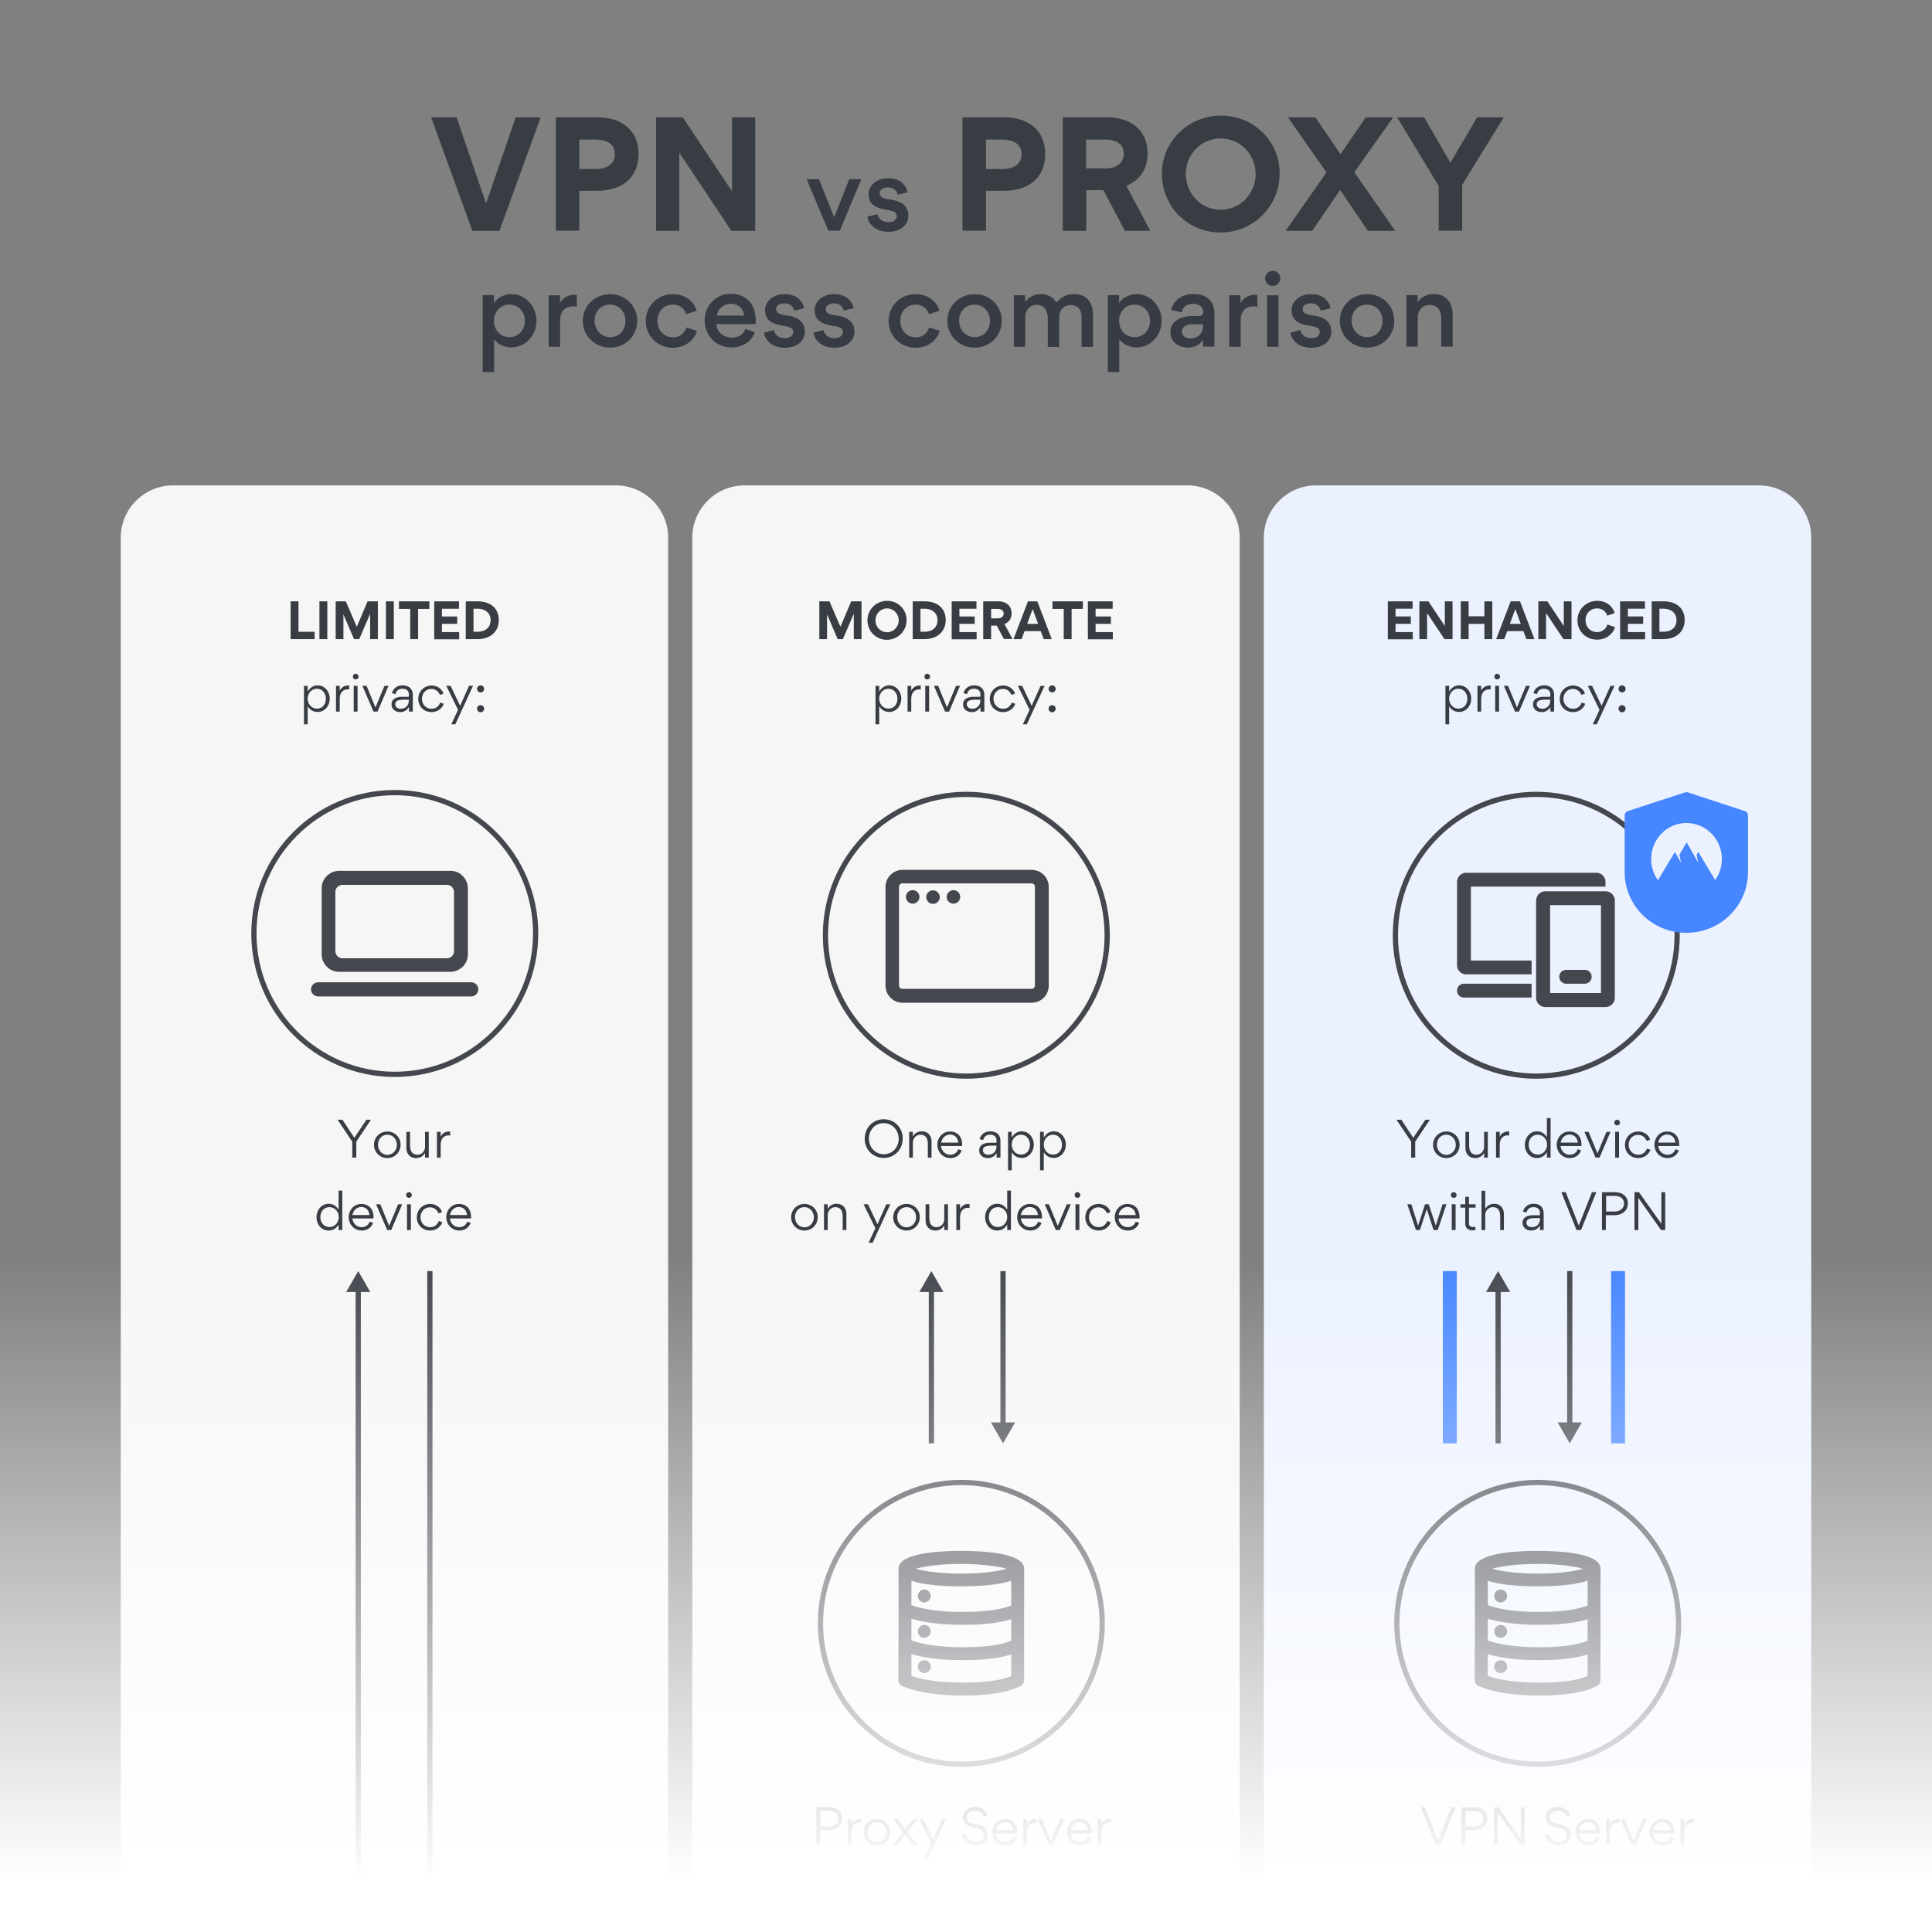 <svg xmlns="http://www.w3.org/2000/svg" width="555" height="555" fill="none" viewBox="0 0 555 555">
  <rect x="0" y="0" width="555" height="555" fill="#808080" stroke="none"/>
  <g clip-path="url(#a)">
    <path fill="#F6F6F6" d="M176.906 751.794H49.719c-8.279 0-15.032-6.707-15.032-15.032V154.475c0-8.279 6.707-15.031 15.032-15.031h127.187c8.279 0 15.032 6.706 15.032 15.031v582.287a15.003 15.003 0 0 1-15.032 15.032Z"/>
    <path fill="#EBF1FF" d="M505.281 751.794H378.094c-8.279 0-15.032-6.707-15.032-15.032V154.475c0-8.279 6.707-15.031 15.032-15.031h127.187c8.279 0 15.031 6.706 15.031 15.031v582.287a15.002 15.002 0 0 1-15.031 15.032Z"/>
    <path fill="#F6F6F6" d="M341.094 751.794H213.906c-8.278 0-15.031-6.707-15.031-15.032V154.475c0-8.279 6.706-15.031 15.031-15.031h127.188c8.278 0 15.031 6.706 15.031 15.031v582.287a15.002 15.002 0 0 1-15.031 15.032Z"/>
    <path fill="#44474E" d="M422.54 254.699v21.229h17.436v3.977h-18.777a2.635 2.635 0 0 1-2.637-2.636v-23.911a2.636 2.636 0 0 1 2.637-2.637h37.37a2.635 2.635 0 0 1 2.636 2.637v1.341H422.54Zm17.436 27.889h-19.425c-1.11 0-1.989.878-1.989 1.988 0 1.11.879 1.989 1.989 1.989h19.425v-3.977Z"/>
    <path fill="#44474E" fill-rule="evenodd" d="M445.295 260.017v25.253h14.615v-25.253h-14.615Zm-3.238-3.191a2.66 2.66 0 0 1 1.897-.786h17.251c.648 0 1.341.231 1.896.786.555.555.787 1.249.787 1.897v27.888a2.66 2.66 0 0 1-.787 1.896 2.66 2.66 0 0 1-1.896.787h-17.251a2.662 2.662 0 0 1-1.897-.787 2.659 2.659 0 0 1-.786-1.896v-27.888c.046-.694.278-1.388.786-1.897Z" clip-rule="evenodd"/>
    <path fill="#44474E" d="M455.239 282.587h-5.319a1.974 1.974 0 0 1-1.989-1.989c0-1.11.879-1.989 1.989-1.989h5.319c1.11 0 1.988.879 1.988 1.989s-.878 1.989-1.988 1.989Z"/>
    <path stroke="#44474E" stroke-miterlimit="10" stroke-width="1.5" d="M277.593 309.135c22.35 0 40.468-18.118 40.468-40.469 0-22.35-18.118-40.468-40.468-40.468-22.351 0-40.469 18.118-40.469 40.468 0 22.351 18.118 40.469 40.469 40.469Z"/>
    <path fill="#383D43" d="M123.858 33.716h7.307l8.464 24.743 8.51-24.743h7.169l-11.84 32.606h-7.77l-11.84-32.606Zm47.683 21.09h-5.133v11.47h-6.753v-32.56h12.118c6.521 0 11.655 3.515 11.655 10.453 0 7.214-5.088 10.637-11.887 10.637Zm-.37-14.707h-4.763v8.463h4.81c2.682 0 5.411-1.156 5.411-4.209 0-3.19-2.636-4.255-5.458-4.255Zm23.958 3.746v22.477h-6.66V33.716h7.677l14.153 21.275V33.716h6.66v32.606h-6.845l-14.985-22.477Z"/>
    <path fill="#373B43" d="M231.713 51.476h3.561l4.347 10.962 4.348-10.962h3.469l-6.198 14.8h-3.284l-6.243-14.8Zm17.482 10.776 2.867-.74c.232 1.295 1.388 2.313 3.099 2.313 1.573 0 2.451-.694 2.451-1.711 0-1.156-.878-1.526-3.006-1.85-2.682-.463-5.087-1.295-5.087-4.533 0-2.358 2.266-4.532 5.596-4.532 3.931 0 5.411 2.59 5.596 4.07l-2.821.647c-.231-1.017-1.064-2.081-2.914-2.081-1.156 0-2.266.648-2.266 1.619 0 1.202.925 1.572 2.914 1.85 2.775.37 5.318 1.433 5.318 4.671 0 2.312-1.85 4.625-5.781 4.625-4.116-.046-5.781-2.682-5.966-4.347Z"/>
    <path fill="#383D43" d="M288.369 54.806h-5.134v11.47h-6.753v-32.56H288.6c6.521 0 11.655 3.515 11.655 10.453 0 7.214-5.088 10.637-11.886 10.637Zm-.37-14.707h-4.764v8.463h4.81c2.682 0 5.411-1.156 5.411-4.209 0-3.19-2.636-4.255-5.457-4.255Zm35.15 26.223-6.198-11.701h-4.902v11.701h-6.753V33.716h12.858c6.336 0 11.516 3.422 11.516 10.314 0 4.81-2.498 7.862-6.105 9.342l6.891 12.95h-7.307Zm-11.1-17.945h5.596c2.497 0 5.18-1.11 5.18-4.209 0-3.145-2.683-4.07-5.226-4.07h-5.597v8.279h.047Zm38.711-15.17c9.342 0 16.835 7.262 16.835 16.65 0 9.482-7.631 16.928-16.974 16.928-9.342 0-16.835-7.354-16.835-16.789-.092-9.342 7.585-16.789 16.974-16.789Zm-.093 27.057c5.597 0 10.037-4.672 10.037-10.268 0-5.596-4.394-10.221-10.037-10.221-5.642 0-10.036 4.625-10.036 10.221s4.394 10.268 10.036 10.268Zm26.27 6.058h-7.631l11.748-16.789L370 33.716h7.862l7.215 10.591 7.262-10.591h7.862l-11.146 15.771 11.747 16.835h-7.862l-7.955-11.748-8.048 11.748Zm36.353 0V53.418l-11.933-19.702h7.77l7.539 13.042 7.631-13.042h7.678l-11.933 19.378v13.182h-6.752v.046Z"/>
    <path fill="#373B43" d="M146.751 99.808c-1.156 0-3.654-.602-4.81-2.406v9.482h-3.284V84.776h3.238v2.313c1.249-2.035 3.654-2.59 4.949-2.59 4.532 0 7.261 3.931 7.261 7.631 0 4.024-2.96 7.678-7.354 7.678Zm-.416-2.96c2.682 0 4.44-2.128 4.44-4.672 0-2.544-1.758-4.671-4.44-4.671-2.683 0-4.44 2.127-4.44 4.671 0 2.544 1.757 4.671 4.44 4.671Zm18.408-8.834c-2.544 0-3.839 1.48-3.839 4.07v7.538h-3.284v-14.8h3.237v2.267c.925-1.619 2.544-2.405 4.071-2.405.092 0 .554.046.786.092v3.377c-.324-.093-.925-.14-.971-.14Zm10.545-3.515c4.255 0 7.77 3.284 7.77 7.631 0 4.394-3.423 7.724-7.817 7.724-4.255 0-7.816-3.284-7.816-7.678s3.561-7.677 7.863-7.677Zm0 12.349c2.682 0 4.393-2.128 4.393-4.672 0-2.544-1.757-4.671-4.44-4.671-2.682 0-4.44 2.081-4.44 4.625.047 2.498 1.804 4.718 4.487 4.718Zm10.221-4.672c0-4.209 3.376-7.677 7.77-7.677 3.654 0 6.197 2.266 6.845 4.764l-3.006 1.017c-.324-1.156-1.434-2.775-3.885-2.775-2.405 0-4.348 1.85-4.348 4.625s1.85 4.764 4.394 4.764 3.469-1.712 3.931-2.822l3.006.972c-.647 2.266-2.96 4.856-6.983 4.856-4.348-.046-7.724-3.376-7.724-7.724Zm20.304.971c.046 2.267 2.173 3.84 4.347 3.84 1.804 0 3.33-.694 3.931-2.498l2.729.925c-.832 2.775-3.7 4.394-6.614 4.394-4.393 0-7.77-3.284-7.77-7.724 0-4.209 3.145-7.678 7.447-7.678 4.625 0 7.215 3.191 7.215 7.678 0 .323 0 .647-.047 1.017h-11.238v.046Zm.138-2.497h7.77c-.092-2.128-1.803-3.376-3.838-3.376-2.035.046-3.608 1.387-3.932 3.376Zm13.505 4.902 2.868-.74c.231 1.296 1.387 2.313 3.099 2.313 1.572 0 2.451-.694 2.451-1.711 0-1.157-.879-1.526-3.006-1.85-2.683-.463-5.088-1.295-5.088-4.533 0-2.359 2.266-4.532 5.596-4.532 3.932 0 5.412 2.59 5.597 4.07l-2.822.647c-.231-1.017-1.063-2.081-2.913-2.081-1.157 0-2.267.647-2.267 1.619 0 1.202.925 1.572 2.914 1.85 2.775.37 5.319 1.433 5.319 4.671 0 2.313-1.85 4.625-5.781 4.625-4.117-.046-5.782-2.683-5.967-4.348Zm14.245 0 2.868-.74c.231 1.296 1.387 2.313 3.099 2.313 1.572 0 2.451-.694 2.451-1.711 0-1.157-.879-1.526-3.006-1.85-2.683-.463-5.088-1.295-5.088-4.533 0-2.359 2.266-4.532 5.596-4.532 3.932 0 5.412 2.59 5.597 4.07l-2.822.647c-.231-1.017-1.063-2.081-2.913-2.081-1.157 0-2.267.647-2.267 1.619 0 1.202.925 1.572 2.914 1.85 2.775.37 5.319 1.433 5.319 4.671 0 2.313-1.85 4.625-5.781 4.625-4.117-.046-5.782-2.683-5.967-4.348Zm21.552-3.376c0-4.209 3.377-7.677 7.77-7.677 3.654 0 6.198 2.266 6.845 4.764l-3.006 1.017c-.324-1.156-1.434-2.775-3.885-2.775-2.405 0-4.347 1.85-4.347 4.625s1.85 4.764 4.393 4.764c2.544 0 3.469-1.712 3.932-2.822l3.006.972c-.648 2.266-2.96 4.856-6.984 4.856-4.347-.046-7.724-3.376-7.724-7.724Zm24.744-7.677c4.255 0 7.77 3.284 7.77 7.631 0 4.394-3.422 7.724-7.816 7.724-4.255 0-7.816-3.284-7.816-7.678s3.561-7.677 7.862-7.677Zm0 12.349c2.683 0 4.394-2.128 4.394-4.672 0-2.544-1.758-4.671-4.44-4.671-2.683 0-4.44 2.081-4.44 4.625 0 2.498 1.804 4.718 4.486 4.718Zm17.761-9.251c-2.035 0-3.238 1.527-3.238 3.793v8.233h-3.284v-14.8h3.238v1.988c1.434-1.896 3.237-2.312 4.394-2.312 2.266 0 3.746.925 4.578 2.451 1.434-1.619 2.868-2.451 5.18-2.451 3.747 0 5.365 2.636 5.365 6.012v9.158h-3.283v-8.371c0-2.128-.879-3.654-3.145-3.654-2.035 0-3.284 1.48-3.284 3.746v8.279h-3.284v-8.325c-.046-2.128-.971-3.746-3.237-3.746Zm28.582 12.211c-1.156 0-3.654-.602-4.81-2.406v9.482h-3.284V84.776h3.238v2.313c1.249-2.035 3.654-2.59 4.949-2.59 4.532 0 7.261 3.931 7.261 7.631 0 4.024-2.96 7.678-7.354 7.678Zm-.416-2.96c2.682 0 4.44-2.128 4.44-4.672 0-2.544-1.758-4.671-4.44-4.671-2.683 0-4.44 2.127-4.44 4.671 0 2.544 1.757 4.671 4.44 4.671Zm19.656 2.775v-2.035c-1.064 1.803-2.96 2.266-4.347 2.266-2.868 0-4.995-1.804-4.995-4.348v-.185c0-3.422 3.561-4.532 6.151-4.532h1.85c1.017 0 1.387-.509 1.387-1.249 0-1.156-.971-2.266-2.913-2.266-1.804 0-3.007 1.017-3.238 2.451l-3.006-.647c.139-1.25 1.295-3.145 3.33-4.024a7.741 7.741 0 0 1 3.006-.602c2.498 0 4.579.88 5.55 3.007.37.786.509 1.665.509 2.682v9.435h-3.284v.047Zm0-6.476h-3.191c-1.249 0-2.868.648-2.868 2.035 0 1.203.972 2.035 2.359 2.035 2.266 0 3.7-1.387 3.7-3.607v-.463Zm14.661-5.133c-2.544 0-3.839 1.48-3.839 4.07v7.538h-3.283v-14.8h3.237v2.267c.925-1.619 2.544-2.405 4.07-2.405.093 0 .555.046.786.092v3.377c-.323-.093-.925-.14-.971-.14Zm5.365-10.221c1.203 0 2.174 1.017 2.174 2.173a2.171 2.171 0 0 1-2.174 2.174 2.171 2.171 0 0 1-2.173-2.174c.046-1.156 1.017-2.173 2.173-2.173Zm1.665 21.83v-14.8h-3.283v14.8h3.283Zm3.423-4.071 2.867-.74c.232 1.296 1.388 2.313 3.099 2.313 1.573 0 2.451-.694 2.451-1.711 0-1.157-.878-1.526-3.006-1.85-2.682-.463-5.087-1.295-5.087-4.533 0-2.359 2.266-4.532 5.596-4.532 3.931 0 5.411 2.59 5.596 4.07l-2.821.647c-.231-1.017-1.064-2.081-2.914-2.081-1.156 0-2.266.647-2.266 1.619 0 1.202.925 1.572 2.914 1.85 2.775.37 5.318 1.433 5.318 4.671 0 2.313-1.85 4.625-5.781 4.625-4.116-.046-5.781-2.683-5.966-4.348Zm22.061-11.053c4.255 0 7.77 3.284 7.77 7.631 0 4.394-3.422 7.724-7.816 7.724-4.255 0-7.816-3.284-7.816-7.678s3.561-7.677 7.862-7.677Zm0 12.349c2.683 0 4.394-2.128 4.394-4.672 0-2.544-1.758-4.671-4.44-4.671-2.683 0-4.44 2.081-4.44 4.625.046 2.498 1.804 4.718 4.486 4.718Zm17.945-9.251c-2.081 0-3.423 1.48-3.423 3.747v8.232h-3.283v-14.8h3.237v1.989c1.434-1.896 3.376-2.313 4.533-2.313 3.792 0 5.55 2.637 5.55 6.013v9.111h-3.284v-8.278c-.046-2.082-1.064-3.7-3.33-3.7Z"/>
    <path fill="#383D43" d="M83.528 172.744h2.22v8.741h4.624v2.127h-6.89v-10.868h.046Zm10.498 0v10.868H91.76v-10.868h2.266Zm12.257 3.7-3.099 7.168h-1.48l-3.053-7.122v7.122h-2.22v-10.868h2.914l3.145 7.307 3.099-7.307h2.96v10.868h-2.22v-7.168h-.046Zm6.844-3.7v10.868h-2.266v-10.868h2.266Zm4.718 10.868v-8.695h-3.237v-2.173h8.741v2.173h-3.238v8.695h-2.266Zm6.891-10.868h7.123v2.127h-4.903v2.22h4.394v2.128h-4.394v2.358h4.949v2.082h-7.169v-10.915Zm12.349 10.868h-3.284v-10.868h3.33c3.793 0 6.152 1.988 6.152 5.411 0 3.237-2.359 5.457-6.198 5.457Zm.093-8.741h-1.157v6.614h1.11c2.267 0 3.793-1.203 3.793-3.33 0-2.128-1.573-3.284-3.746-3.284Zm-45.927 29.646c-1.387 0-2.266-.693-2.867-1.618v5.18H87.32v-11.054h1.064v1.619c.6-.925 1.48-1.758 2.867-1.758 2.128 0 3.469 1.896 3.469 3.793 0 2.035-1.388 3.838-3.469 3.838Zm2.359-3.792c0-1.526-.971-2.868-2.59-2.868-1.526 0-2.636 1.342-2.636 2.822 0 1.526 1.063 2.867 2.636 2.867 1.619.046 2.59-1.249 2.59-2.821Zm3.931-2.22c.555-1.156 1.527-1.573 2.405-1.573h.37v1.157c-.138 0-.277-.046-.416-.046-1.757 0-2.312 1.433-2.312 2.775v3.607h-1.064v-7.4h1.064v1.48h-.047Zm4.625-4.949a.83.83 0 0 1 .833.833c0 .462-.37.786-.833.786a.78.78 0 0 1-.786-.786c0-.463.324-.833.786-.833Zm.555 3.469v7.4h-1.11v-7.4h1.11Zm1.388 0h1.202l2.544 6.198 2.59-6.198h1.156l-3.145 7.4H107.3l-3.191-7.4Zm13.366 2.636c0-1.202-.648-1.804-1.896-1.804-1.249 0-1.804.787-1.943 1.527l-1.017-.232c.046-.601.878-2.266 3.006-2.266 1.572 0 2.359.694 2.729 1.526.185.417.231.972.231 1.203v4.81h-1.11v-1.295c-.601.925-1.388 1.434-2.498 1.434-1.48 0-2.497-.925-2.497-2.174v-.093c0-1.618 1.619-2.127 2.914-2.127h2.035v-.509h.046Zm-2.081 1.388c-.787 0-1.85.231-1.85 1.248 0 .833.693 1.295 1.572 1.295 1.341 0 2.313-.925 2.313-2.312v-.278h-2.035v.047Zm8.602 2.544c1.619 0 2.266-1.203 2.451-1.758l1.018.324c-.324 1.11-1.573 2.405-3.515 2.405-2.128 0-3.793-1.573-3.793-3.793 0-2.266 1.758-3.839 3.839-3.839 1.711 0 3.099 1.11 3.376 2.359l-1.017.324c-.185-.555-.925-1.711-2.451-1.711-1.573 0-2.683 1.295-2.683 2.821 0 1.526 1.064 2.868 2.775 2.868Zm7.585.323-3.376-6.891h1.249l2.728 5.735 2.544-5.735h1.156l-5.087 11.054h-1.156l1.942-4.163Zm6.475-7.03c.555 0 1.018.463 1.018 1.018 0 .555-.463 1.017-1.018 1.017a1.026 1.026 0 0 1-1.017-1.017c0-.555.462-1.018 1.017-1.018Zm0 5.689c.555 0 1.018.462 1.018 1.017 0 .555-.463 1.018-1.018 1.018a1.027 1.027 0 0 1-1.017-1.018.997.997 0 0 1 1.017-1.017Z"/>
    <path fill="#44474E" fill-rule="evenodd" d="M97.403 250.166h32.004c1.342 0 2.59.509 3.515 1.48.925.925 1.48 2.22 1.48 3.515v19.009c0 1.341-.508 2.59-1.48 3.515-.925.925-2.22 1.48-3.515 1.48H97.402c-1.34 0-2.59-.509-3.514-1.48-.925-.925-1.48-2.22-1.48-3.515v-19.009c0-1.341.508-2.59 1.48-3.515a4.968 4.968 0 0 1 3.514-1.48Zm.97 4.024c-.508 0-1.017.231-1.433.601a2.03 2.03 0 0 0-.601 1.434v17.02c0 .509.231 1.018.601 1.434.37.37.879.601 1.434.601h30.016c.509 0 1.017-.231 1.434-.601.37-.37.601-.879.601-1.434v-17.02c0-.509-.231-1.017-.601-1.434a2.03 2.03 0 0 0-1.434-.601H98.374Zm-6.983 27.981h43.984c.508 0 1.017.232 1.433.602.37.37.602.878.602 1.433s-.232 1.018-.602 1.434c-.37.37-.878.601-1.433.601H91.39c-.509 0-1.017-.231-1.434-.601a2.03 2.03 0 0 1-.601-1.434c0-.555.231-1.017.601-1.433.416-.37.925-.602 1.434-.602Z" clip-rule="evenodd"/>
    <path stroke="#44474E" stroke-miterlimit="10" stroke-width="1.5" d="M113.405 308.626c22.35 0 40.469-18.118 40.469-40.469 0-22.35-18.119-40.468-40.469-40.468s-40.469 18.118-40.469 40.468c0 22.351 18.119 40.469 40.469 40.469Z"/>
    <path fill="#383D43" d="m245.217 176.444-3.098 7.168h-1.48l-3.053-7.122v7.122h-2.22v-10.868h2.914l3.145 7.307 3.099-7.307h2.96v10.868h-2.22v-7.168h-.047Zm9.621-3.839c3.145 0 5.596 2.405 5.596 5.55a5.635 5.635 0 0 1-5.642 5.642c-3.099 0-5.597-2.451-5.597-5.596s2.544-5.596 5.643-5.596Zm0 9.019c1.85 0 3.33-1.573 3.33-3.423 0-1.896-1.48-3.422-3.33-3.422s-3.33 1.526-3.33 3.422c-.046 1.85 1.434 3.423 3.33 3.423Zm10.637 1.988h-3.284v-10.868h3.33c3.793 0 6.152 1.988 6.152 5.411-.047 3.237-2.359 5.457-6.198 5.457Zm.093-8.741h-1.157v6.614h1.11c2.267 0 3.793-1.203 3.793-3.33 0-2.128-1.619-3.284-3.746-3.284Zm7.816-2.127h7.123v2.127h-4.903v2.22h4.394v2.128h-4.394v2.358h4.949v2.082h-7.169v-10.915Zm15.031 10.868-2.081-3.885h-1.619v3.885h-2.266v-10.868h4.301c2.127 0 3.839 1.156 3.839 3.422 0 1.619-.833 2.636-2.035 3.099l2.312 4.301h-2.451v.046Zm-3.7-5.966h1.85c.832 0 1.757-.37 1.757-1.387 0-1.018-.925-1.342-1.757-1.342h-1.85v2.729Zm9.62 3.654-.879 2.312h-2.312l4.162-10.868h2.683l4.162 10.868h-2.312l-.879-2.312h-4.625Zm3.885-2.081-1.572-4.255-1.573 4.255h3.145Zm7.354 4.393v-8.695h-3.238v-2.173h8.741v2.173h-3.237v8.695h-2.266Zm6.937-10.868h7.123v2.127h-4.903v2.22h4.394v2.128h-4.394v2.358h4.949v2.082h-7.169v-10.915Zm-57.072 31.773c-1.387 0-2.266-.693-2.867-1.618v5.18h-1.064v-11.054h1.064v1.619c.601-.925 1.48-1.758 2.867-1.758 2.128 0 3.469 1.896 3.469 3.793 0 2.035-1.388 3.838-3.469 3.838Zm2.359-3.792c0-1.526-.971-2.868-2.59-2.868-1.526 0-2.636 1.342-2.636 2.822 0 1.526 1.063 2.867 2.636 2.867 1.619.046 2.59-1.249 2.59-2.821Zm3.931-2.22c.555-1.156 1.526-1.573 2.405-1.573h.37v1.157c-.139 0-.278-.046-.417-.046-1.757 0-2.312 1.433-2.312 2.775v3.607h-1.064v-7.4h1.064v1.48h-.046Zm4.625-4.949c.462 0 .832.37.832.833 0 .462-.37.786-.832.786a.779.779 0 0 1-.786-.786c0-.463.323-.833.786-.833Zm.555 3.469v7.4h-1.11v-7.4h1.11Zm1.388 0h1.202l2.544 6.198 2.59-6.198h1.156l-3.145 7.4h-1.156l-3.191-7.4Zm13.365 2.636c0-1.202-.647-1.804-1.896-1.804-1.249 0-1.804.787-1.942 1.527l-1.018-.232c.046-.601.879-2.266 3.006-2.266 1.573 0 2.359.694 2.729 1.526.185.417.231.972.231 1.203v4.81h-1.11v-1.295c-.601.925-1.387 1.434-2.497 1.434-1.48 0-2.498-.925-2.498-2.174v-.093c0-1.618 1.619-2.127 2.914-2.127h2.035v-.509h.046Zm-2.081 1.388c-.786 0-1.85.231-1.85 1.248 0 .833.694 1.295 1.573 1.295 1.341 0 2.312-.925 2.312-2.312v-.278h-2.035v.047Zm8.603 2.544c1.619 0 2.266-1.203 2.451-1.758l1.018.324c-.324 1.11-1.573 2.405-3.515 2.405-2.128 0-3.793-1.573-3.793-3.793 0-2.266 1.758-3.839 3.839-3.839 1.711 0 3.099 1.11 3.376 2.359l-1.017.324c-.185-.555-.925-1.711-2.451-1.711-1.573 0-2.683 1.295-2.683 2.821 0 1.526 1.064 2.868 2.775 2.868Zm7.585.323-3.376-6.891h1.248l2.729 5.735 2.544-5.735h1.156l-5.087 11.054h-1.157l1.943-4.163Zm6.475-7.03c.555 0 1.018.463 1.018 1.018 0 .555-.463 1.017-1.018 1.017a1.026 1.026 0 0 1-1.017-1.017c0-.555.462-1.018 1.017-1.018Zm0 5.689c.555 0 1.018.462 1.018 1.017 0 .555-.463 1.018-1.018 1.018a1.027 1.027 0 0 1-1.017-1.018.997.997 0 0 1 1.017-1.017Zm96.431-29.831h7.123v2.127h-4.903v2.22h4.394v2.128h-4.394v2.358h4.949v2.082h-7.169v-10.915Zm11.285 3.376v7.492h-2.22v-10.868h2.59l4.718 7.076v-7.076h2.22v10.868h-2.313l-4.995-7.492Zm11.932 3.099v4.393h-2.266v-10.868h2.266v4.301h4.533v-4.301h2.266v10.868h-2.266v-4.393h-4.533Zm11.101 2.081-.879 2.312h-2.313l4.163-10.868h2.682l4.163 10.868h-2.313l-.878-2.312h-4.625Zm3.885-2.081-1.573-4.255-1.572 4.255h3.145Zm7.261-3.099v7.492h-2.22v-10.868h2.59l4.717 7.076v-7.076h2.22v10.868h-2.312l-4.995-7.492Zm9.018 2.081c0-3.237 2.637-5.596 5.643-5.596 3.052 0 4.671 2.035 5.041 3.515l-2.127.74c-.185-.694-1.064-2.081-2.96-2.081-1.897 0-3.284 1.526-3.284 3.376 0 1.85 1.341 3.422 3.284 3.422a3.067 3.067 0 0 0 3.006-2.173l2.174.74c-.324 1.341-1.943 3.607-5.18 3.607-2.96 0-5.597-2.22-5.597-5.55Zm12.257-5.457h7.122v2.127h-4.902v2.22h4.394v2.128h-4.394v2.358h4.949v2.082h-7.169v-10.915Zm12.348 10.868h-3.283v-10.868h3.33c3.792 0 6.151 1.988 6.151 5.411-.046 3.237-2.359 5.457-6.198 5.457Zm.093-8.741h-1.156v6.614h1.11c2.266 0 3.792-1.203 3.792-3.33 0-2.128-1.619-3.284-3.746-3.284Zm-58.691 29.646c-1.388 0-2.267-.693-2.868-1.618v5.18h-1.064v-11.054h1.064v1.619c.601-.925 1.48-1.758 2.868-1.758 2.127 0 3.468 1.896 3.468 3.793 0 2.035-1.387 3.838-3.468 3.838Zm2.358-3.792c0-1.526-.971-2.868-2.59-2.868-1.526 0-2.636 1.342-2.636 2.822 0 1.526 1.064 2.867 2.636 2.867 1.619.046 2.59-1.249 2.59-2.821Zm3.932-2.22c.555-1.156 1.526-1.573 2.405-1.573h.37v1.157c-.139 0-.278-.046-.416-.046-1.758 0-2.313 1.433-2.313 2.775v3.607h-1.064v-7.4h1.064v1.48h-.046Zm4.625-4.949c.462 0 .832.37.832.833 0 .462-.37.786-.832.786a.78.78 0 0 1-.787-.786c0-.463.324-.833.787-.833Zm.555 3.469v7.4h-1.11v-7.4h1.11Zm1.387 0h1.203l2.544 6.198 2.589-6.198h1.157l-3.145 7.4h-1.156l-3.192-7.4Zm13.367 2.636c0-1.202-.648-1.804-1.897-1.804-1.248 0-1.803.787-1.942 1.527l-1.018-.232c.047-.601.879-2.266 3.007-2.266 1.572 0 2.358.694 2.682 1.526.185.417.231.972.231 1.203v4.81h-1.063v-1.295c-.602.925-1.388 1.434-2.498 1.434-1.48 0-2.497-.925-2.497-2.174v-.093c0-1.618 1.618-2.127 2.913-2.127h2.035v-.509h.047Zm-2.082 1.388c-.786 0-1.85.231-1.85 1.248 0 .833.694 1.295 1.573 1.295 1.341 0 2.312-.925 2.312-2.312v-.278h-2.035v.047Zm8.603 2.544c1.619 0 2.266-1.203 2.451-1.758l1.018.324c-.324 1.11-1.573 2.405-3.515 2.405-2.128 0-3.793-1.573-3.793-3.793 0-2.266 1.758-3.839 3.839-3.839 1.711 0 3.099 1.11 3.376 2.359l-1.017.324c-.185-.555-.925-1.711-2.452-1.711-1.572 0-2.682 1.295-2.682 2.821 0 1.526 1.064 2.868 2.775 2.868Zm7.585.323-3.377-6.891h1.249l2.729 5.735 2.544-5.735h1.156l-5.088 11.054h-1.156l1.943-4.163Zm6.475-7.03c.555 0 1.017.463 1.017 1.018 0 .555-.462 1.017-1.017 1.017a1.027 1.027 0 0 1-1.018-1.017c0-.555.463-1.018 1.018-1.018Zm0 5.689c.555 0 1.017.462 1.017 1.017 0 .555-.462 1.018-1.017 1.018a1.027 1.027 0 0 1-1.018-1.018.997.997 0 0 1 1.018-1.017Z"/>
    <path stroke="#44474E" stroke-miterlimit="10" stroke-width="1.5" d="M441.317 309.135c22.353 0 40.469-18.118 40.469-40.469 0-22.35-18.116-40.468-40.469-40.468-22.35 0-40.468 18.118-40.468 40.468 0 22.351 18.118 40.469 40.468 40.469Z"/>
    <path fill="#383D43" d="m106.56 321.669-4.209 6.29v4.578h-1.156v-4.578l-4.21-6.29h1.388l3.423 5.18 3.469-5.18h1.295Zm.879 7.215c0-2.174 1.665-3.839 3.838-3.839 2.128 0 3.793 1.665 3.793 3.792 0 2.174-1.665 3.839-3.839 3.839a3.78 3.78 0 0 1-3.792-3.792Zm6.567 0c0-1.573-1.11-2.914-2.729-2.914-1.618 0-2.682 1.295-2.682 2.867 0 1.573 1.11 2.914 2.729 2.914 1.526-.046 2.682-1.341 2.682-2.867Zm3.838.555c0 1.295.694 2.266 2.035 2.266 1.295 0 2.22-1.018 2.22-2.313v-4.255h1.064v7.4h-1.064v-1.341c-.601 1.018-1.48 1.48-2.543 1.48-1.804 0-2.822-1.249-2.822-2.96v-4.579h1.064v4.302h.046Zm8.695-2.822c.555-1.156 1.527-1.572 2.405-1.572h.37v1.156c-.138 0-.277-.046-.416-.046-1.757 0-2.312 1.434-2.312 2.775v3.607h-1.064v-7.4h1.064v1.48h-.047Zm-32.143 19.194c1.434 0 2.266.786 2.868 1.665v-5.457h1.064v11.331h-1.064v-1.573c-.555.925-1.434 1.712-2.868 1.712-2.127 0-3.469-1.804-3.469-3.839 0-1.943 1.388-3.839 3.47-3.839Zm2.914 3.793c0-1.48-1.11-2.822-2.683-2.822-1.618 0-2.59 1.295-2.59 2.868 0 1.526.972 2.821 2.59 2.821 1.573.046 2.683-1.341 2.683-2.867Zm3.931.37c.093 1.433 1.203 2.543 2.636 2.543 1.11 0 1.943-.555 2.313-1.572l.971.324c-.462 1.433-1.757 2.22-3.237 2.22-2.128 0-3.747-1.712-3.747-3.839 0-2.035 1.527-3.793 3.608-3.793 2.312 0 3.515 1.619 3.515 3.793v.37h-6.059v-.046Zm4.903-.925c-.139-1.342-.972-2.313-2.405-2.313-1.295 0-2.313 1.064-2.498 2.313h4.903Zm1.896-3.099h1.203l2.543 6.197 2.59-6.197h1.157l-3.145 7.4h-1.157l-3.191-7.4Zm9.434-3.469a.83.83 0 0 1 .833.833c0 .462-.37.786-.833.786a.78.78 0 0 1-.786-.786c-.046-.463.324-.833.786-.833Zm.555 3.469v7.4h-1.11v-7.4h1.11Zm5.55 6.567c1.619 0 2.267-1.202 2.452-1.757l1.017.324c-.324 1.11-1.572 2.405-3.515 2.405-2.127 0-3.792-1.573-3.792-3.793 0-2.266 1.757-3.839 3.838-3.839 1.712 0 3.099 1.11 3.377 2.359l-1.018.324c-.185-.555-.925-1.711-2.451-1.711-1.573 0-2.683 1.295-2.683 2.821 0 1.526 1.064 2.867 2.775 2.867Zm5.689-2.543c.093 1.433 1.203 2.543 2.637 2.543 1.11 0 1.942-.555 2.312-1.572l.971.324c-.462 1.433-1.757 2.22-3.237 2.22-2.128 0-3.746-1.712-3.746-3.839 0-2.035 1.526-3.793 3.607-3.793 2.313 0 3.515 1.619 3.515 3.793v.37h-6.059v-.046Zm4.903-.925c-.139-1.342-.971-2.313-2.405-2.313-1.295 0-2.313 1.064-2.498 2.313h4.903Zm119.696-16.419c-3.099 0-5.458-2.405-5.458-5.504 0-3.145 2.313-5.596 5.458-5.596 3.098 0 5.457 2.405 5.457 5.504 0 3.145-2.312 5.596-5.457 5.596Zm0-9.99c-2.498 0-4.255 1.989-4.255 4.44 0 2.451 1.757 4.486 4.301 4.486 2.497 0 4.255-1.988 4.255-4.44 0-2.405-1.804-4.486-4.301-4.486Zm12.626 5.596c0-1.295-.694-2.266-2.035-2.266-1.295 0-2.22 1.018-2.22 2.359v4.209h-1.064v-7.4h1.064v1.341c.601-1.018 1.433-1.48 2.543-1.48 1.804 0 2.822 1.249 2.822 2.96v4.579h-1.064v-4.302h-.046Zm3.838.925c.093 1.434 1.203 2.544 2.637 2.544 1.11 0 1.942-.555 2.312-1.573l.971.324c-.462 1.434-1.757 2.22-3.237 2.22-2.128 0-3.746-1.711-3.746-3.839 0-2.035 1.526-3.792 3.607-3.792 2.313 0 3.515 1.619 3.515 3.792v.37h-6.059v-.046Zm4.949-.925c-.139-1.341-.971-2.312-2.405-2.312-1.295 0-2.312 1.063-2.497 2.312h4.902Zm11.007-.462c0-1.203-.647-1.804-1.896-1.804-1.249 0-1.804.786-1.942 1.526l-1.018-.231c.046-.601.879-2.266 3.006-2.266 1.573 0 2.359.694 2.729 1.526.185.416.231.971.231 1.203v4.81h-1.11v-1.295c-.601.925-1.387 1.433-2.497 1.433-1.48 0-2.498-.925-2.498-2.173v-.093c0-1.619 1.619-2.127 2.914-2.127h2.035v-.509h.046Zm-2.081 1.387c-.786 0-1.85.232-1.85 1.249 0 .833.694 1.295 1.573 1.295 1.341 0 2.312-.925 2.312-2.312v-.278h-2.035v.046Zm9.297 3.469c-1.387 0-2.266-.694-2.867-1.619v5.18h-1.064v-11.053h1.064v1.618c.601-.925 1.48-1.757 2.867-1.757 2.128 0 3.469 1.896 3.469 3.792 0 2.035-1.388 3.839-3.469 3.839Zm2.359-3.792c0-1.527-.971-2.868-2.59-2.868-1.526 0-2.636 1.341-2.636 2.821 0 1.527 1.063 2.868 2.636 2.868 1.619.046 2.59-1.249 2.59-2.821Zm6.844 3.792c-1.387 0-2.266-.694-2.867-1.619v5.18h-1.064v-11.053h1.064v1.618c.601-.925 1.48-1.757 2.867-1.757 2.128 0 3.469 1.896 3.469 3.792 0 2.035-1.388 3.839-3.469 3.839Zm2.359-3.792c0-1.527-.971-2.868-2.59-2.868-1.526 0-2.636 1.341-2.636 2.821 0 1.527 1.063 2.868 2.636 2.868 1.619.046 2.59-1.249 2.59-2.821Zm-77.793 20.858c0-2.174 1.665-3.839 3.839-3.839a3.751 3.751 0 0 1 3.793 3.793c0 2.174-1.665 3.839-3.839 3.839a3.78 3.78 0 0 1-3.793-3.793Zm6.522 0c0-1.572-1.11-2.914-2.729-2.914s-2.683 1.295-2.683 2.868c0 1.572 1.11 2.914 2.729 2.914 1.573-.047 2.683-1.342 2.683-2.868Zm8.233-.647c0-1.295-.694-2.266-2.035-2.266-1.295 0-2.22 1.017-2.22 2.358v4.209h-1.064v-7.4h1.064v1.341c.601-1.017 1.434-1.48 2.544-1.48 1.803 0 2.821 1.249 2.821 2.96v4.579h-1.064v-4.301h-.046Zm9.434 3.792-3.376-6.891h1.249l2.728 5.735 2.544-5.735h1.156l-5.087 11.054h-1.156l1.942-4.163Zm5.134-3.145c0-2.174 1.665-3.839 3.839-3.839a3.751 3.751 0 0 1 3.793 3.793c0 2.174-1.665 3.839-3.839 3.839a3.78 3.78 0 0 1-3.793-3.793Zm6.568 0c0-1.572-1.11-2.914-2.729-2.914s-2.682 1.295-2.682 2.868c0 1.572 1.11 2.914 2.728 2.914 1.527-.047 2.683-1.342 2.683-2.868Zm3.838.555c0 1.295.694 2.266 2.035 2.266 1.295 0 2.22-1.017 2.22-2.312v-4.255h1.064v7.4h-1.064v-1.341c-.601 1.017-1.48 1.48-2.544 1.48-1.803 0-2.821-1.249-2.821-2.96v-4.579h1.064v4.301h.046Zm8.741-2.821c.555-1.156 1.527-1.573 2.405-1.573h.37v1.157c-.138 0-.277-.047-.416-.047-1.757 0-2.312 1.434-2.312 2.775v3.608h-1.064v-7.4h1.064v1.48h-.047Zm10.73-1.619c1.434 0 2.267.786 2.868 1.665v-5.457h1.064v11.331h-1.064v-1.573c-.555.925-1.434 1.712-2.868 1.712-2.127 0-3.468-1.804-3.468-3.839 0-1.943 1.341-3.839 3.468-3.839Zm2.868 3.793c0-1.48-1.11-2.822-2.683-2.822-1.618 0-2.59 1.295-2.59 2.868 0 1.526.972 2.821 2.59 2.821 1.573.046 2.683-1.341 2.683-2.867Zm3.932.37c.092 1.433 1.202 2.543 2.636 2.543 1.11 0 1.943-.555 2.313-1.572l.971.324c-.463 1.433-1.758 2.22-3.238 2.22-2.127 0-3.746-1.712-3.746-3.839 0-2.035 1.526-3.793 3.608-3.793 2.312 0 3.514 1.619 3.514 3.793v.37h-6.058v-.046Zm4.902-.925c-.139-1.342-.971-2.313-2.405-2.313-1.295 0-2.312 1.064-2.497 2.313h4.902Zm1.942-3.099h1.203l2.543 6.197 2.59-6.197h1.157l-3.145 7.4h-1.157l-3.191-7.4Zm9.389-3.469c.463 0 .832.37.832.833 0 .462-.369.786-.832.786a.78.78 0 0 1-.786-.786c0-.463.324-.833.786-.833Zm.555 3.469v7.4h-1.11v-7.4h1.11Zm5.55 6.567c1.619 0 2.267-1.202 2.452-1.757l1.017.324c-.324 1.11-1.572 2.405-3.515 2.405-2.127 0-3.792-1.573-3.792-3.793 0-2.266 1.757-3.839 3.838-3.839 1.712 0 3.099 1.11 3.377 2.359l-1.018.324c-.185-.555-.925-1.711-2.451-1.711-1.573 0-2.683 1.295-2.683 2.821 0 1.526 1.11 2.867 2.775 2.867Zm5.689-2.543c.092 1.433 1.202 2.543 2.636 2.543 1.11 0 1.943-.555 2.313-1.572l.971.324c-.463 1.433-1.758 2.22-3.238 2.22-2.127 0-3.746-1.712-3.746-3.839 0-2.035 1.526-3.793 3.608-3.793 2.312 0 3.515 1.619 3.515 3.793v.37h-6.059v-.046Zm4.949-.925c-.139-1.342-.972-2.313-2.405-2.313-1.295 0-2.313 1.064-2.498 2.313h4.903Zm84.498-27.38-4.208 6.29v4.578h-1.157v-4.578l-4.208-6.29h1.387l3.423 5.18 3.468-5.18h1.295Zm.926 7.215c0-2.174 1.665-3.839 3.838-3.839 2.128 0 3.793 1.665 3.793 3.792 0 2.174-1.665 3.839-3.839 3.839a3.78 3.78 0 0 1-3.792-3.792Zm6.521 0c0-1.573-1.11-2.914-2.729-2.914s-2.682 1.295-2.682 2.867c0 1.573 1.11 2.914 2.728 2.914 1.573-.046 2.683-1.341 2.683-2.867Zm3.885.555c0 1.295.693 2.266 2.035 2.266 1.295 0 2.22-1.018 2.22-2.313v-4.255h1.063v7.4h-1.063v-1.341c-.602 1.018-1.48 1.48-2.544 1.48-1.804 0-2.821-1.249-2.821-2.96v-4.579h1.063v4.302h.047Zm8.694-2.822c.555-1.156 1.527-1.572 2.405-1.572h.37v1.156c-.138 0-.277-.046-.416-.046-1.757 0-2.312 1.434-2.312 2.775v3.607h-1.064v-7.4h1.064v1.48h-.047Zm10.731-1.618c1.434 0 2.266.786 2.867 1.665v-5.458h1.064v11.331h-1.064v-1.572c-.555.925-1.433 1.711-2.867 1.711-2.128 0-3.469-1.804-3.469-3.839 0-1.942 1.388-3.838 3.469-3.838Zm2.914 3.792c0-1.48-1.11-2.821-2.683-2.821-1.619 0-2.59 1.295-2.59 2.867 0 1.527.971 2.822 2.59 2.822 1.573.046 2.683-1.342 2.683-2.868Zm3.884.37c.093 1.434 1.203 2.544 2.636 2.544 1.11 0 1.943-.555 2.267-1.573l.971.324c-.463 1.434-1.758 2.22-3.238 2.22-2.127 0-3.746-1.711-3.746-3.839 0-2.035 1.526-3.792 3.608-3.792 2.312 0 3.515 1.619 3.515 3.792v.37h-6.013v-.046Zm4.949-.925c-.139-1.341-.971-2.312-2.405-2.312-1.295 0-2.313 1.063-2.498 2.312h4.903Zm1.897-3.099h1.202l2.544 6.198 2.59-6.198h1.156l-3.145 7.4h-1.156l-3.191-7.4Zm9.388-3.468c.463 0 .833.37.833.832 0 .463-.37.786-.833.786a.78.78 0 0 1-.786-.786c0-.462.37-.832.786-.832Zm.555 3.468v7.4h-1.11v-7.4h1.11Zm5.55 6.568c1.619 0 2.266-1.202 2.451-1.758l1.018.324c-.324 1.11-1.573 2.405-3.515 2.405-2.128 0-3.793-1.572-3.793-3.792 0-2.267 1.758-3.839 3.839-3.839 1.711 0 3.099 1.11 3.376 2.359l-1.017.323c-.185-.555-.925-1.711-2.451-1.711-1.573 0-2.683 1.295-2.683 2.821 0 1.527 1.11 2.868 2.775 2.868Zm5.735-2.544c.092 1.434 1.202 2.544 2.636 2.544 1.11 0 1.943-.555 2.266-1.573l.972.324c-.463 1.434-1.758 2.22-3.238 2.22-2.127 0-3.746-1.711-3.746-3.839 0-2.035 1.526-3.792 3.607-3.792 2.313 0 3.515 1.619 3.515 3.792v.37h-6.012v-.046Zm4.902-.925c-.138-1.341-.971-2.312-2.405-2.312-1.295 0-2.312 1.063-2.497 2.312h4.902Zm-74.508 25.114-2.497-7.4h1.156l1.942 6.151 1.989-6.151h1.064l2.035 6.151 1.942-6.151h1.11l-2.497 7.4h-1.203l-1.942-6.013-1.989 6.013h-1.11Zm10.822-10.869a.83.83 0 0 1 .833.833c0 .462-.37.786-.833.786a.78.78 0 0 1-.786-.786c-.046-.463.324-.833.786-.833Zm.555 3.469v7.4h-1.11v-7.4h1.11Zm2.776 5.504v-4.533h-1.388v-.971h1.388v-2.127h1.063v2.127h1.897v.971h-1.897v4.533c0 .647.37 1.017 1.203 1.017.231 0 .509 0 .647-.046v.925a5.75 5.75 0 0 1-.832.093c-1.573-.047-2.081-.925-2.081-1.989Zm9.989-2.405c0-1.295-.693-2.267-2.035-2.267-1.295 0-2.22 1.018-2.22 2.359v4.209h-1.063v-11.285h1.063v5.226c.602-.971 1.434-1.48 2.544-1.48 1.804 0 2.821 1.249 2.821 2.96v4.579h-1.063v-4.301h-.047Zm11.47-.463c0-1.202-.647-1.803-1.896-1.803-1.249 0-1.804.786-1.943 1.526l-1.017-.231c.046-.602.879-2.267 3.006-2.267 1.573 0 2.359.694 2.683 1.527.185.416.231.971.231 1.202v4.81h-1.064v-1.295c-.601.925-1.387 1.434-2.497 1.434-1.48 0-2.498-.925-2.498-2.174v-.092c0-1.619 1.619-2.128 2.914-2.128h2.035v-.509h.046Zm-2.035 1.388c-.786 0-1.85.231-1.85 1.249 0 .832.694 1.295 1.573 1.295 1.341 0 2.312-.925 2.312-2.313v-.277h-2.035v.046Zm12.534 3.376-4.347-10.869h1.249l3.746 9.574 3.792-9.574h1.249l-4.394 10.869h-1.295Zm8.464 0h-1.156v-10.869h3.653c2.637 0 3.793 1.573 3.793 3.238 0 1.85-1.388 3.376-4.024 3.376h-2.312v4.255h.046Zm0-5.319h2.358c1.989 0 2.822-1.156 2.822-2.266 0-1.064-.602-2.22-2.729-2.22h-2.405v4.486h-.046Zm17.02-5.55v10.869h-1.203l-6.521-9.25v9.25h-1.11v-10.869h1.295l6.429 9.065v-9.065h1.11Z"/>
    <path fill="#fff" d="M498.575 234.719h-27.75v22.662h27.75v-22.662Z"/>
    <path fill="url(#b)" d="M484.145 227.596a1.53 1.53 0 0 1 .647 0l16.327 5.365a1.334 1.334 0 0 1 1.017 1.295v16.234c0 9.666-7.908 17.482-17.713 17.482s-17.714-7.816-17.714-17.482v-16.234c0-.601.416-1.156 1.017-1.295l16.419-5.365Z"/>
    <path fill="#EBF1FF" d="M484.469 236.43c-5.596 0-10.129 4.625-10.129 10.36 0 2.266.694 4.394 1.943 6.059l4.856-8.094 1.757 3.052-.462-2.266 2.081-3.561 3.33 5.827-.462-2.266.462-.832 4.856 8.093a10.496 10.496 0 0 0 1.943-6.058c-.046-5.689-4.579-10.314-10.175-10.314Z"/>
    <path stroke="#44474E" stroke-miterlimit="10" stroke-width="1.5" d="M276.159 506.808c22.35 0 40.468-18.121 40.468-40.469 0-22.351-18.118-40.469-40.468-40.469-22.351 0-40.469 18.118-40.469 40.469 0 22.348 18.118 40.469 40.469 40.469Z"/>
    <path fill="#383D43" d="M235.644 530.025h-1.156v-10.869h3.653c2.637 0 3.793 1.573 3.793 3.238 0 1.85-1.388 3.376-4.024 3.376h-2.312v4.255h.046Zm0-5.319h2.359c1.988 0 2.821-1.156 2.821-2.266 0-1.064-.601-2.22-2.729-2.22h-2.405v4.486h-.046Zm8.926-.601c.555-1.156 1.526-1.572 2.405-1.572h.37v1.156c-.139 0-.277-.047-.416-.047-1.758 0-2.313 1.434-2.313 2.775v3.608h-1.064v-7.4h1.064v1.48h-.046Zm3.515 2.266c0-2.174 1.665-3.838 3.839-3.838a3.75 3.75 0 0 1 3.792 3.792c0 2.174-1.665 3.839-3.839 3.839a3.78 3.78 0 0 1-3.792-3.793Zm6.567 0c0-1.572-1.11-2.913-2.728-2.913-1.619 0-2.683 1.295-2.683 2.867 0 1.573 1.11 2.914 2.729 2.914 1.572-.046 2.682-1.342 2.682-2.868Zm3.146 3.654h-1.249l2.914-3.746-2.822-3.654h1.295l2.174 2.867 2.174-2.867h1.249l-2.822 3.654 2.914 3.792h-1.295l-2.266-3.006-2.266 2.96Zm9.666-.509-3.376-6.891h1.248l2.729 5.735 2.544-5.735h1.156l-5.087 11.054h-1.157l1.943-4.163Zm8.833-2.451 1.064-.277c.231 1.248 1.434 2.312 2.775 2.312 1.249 0 2.451-.648 2.451-1.989 0-1.295-1.156-1.757-1.942-1.942l-1.434-.278c-.462-.092-1.249-.37-1.85-.925-.462-.416-.786-1.017-.786-1.85 0-1.85 1.619-3.052 3.422-3.052 2.359 0 3.377 1.434 3.608 2.59l-1.018.323c-.185-.74-.878-1.85-2.59-1.85-1.156 0-2.266.741-2.266 1.943 0 .786.463 1.48 1.573 1.711l1.387.278c.74.138 1.48.37 2.128.925.74.693.925 1.526.925 1.989 0 1.942-1.573 3.191-3.608 3.191-2.127-.046-3.654-1.573-3.839-3.099Zm9.852-.416c.092 1.433 1.202 2.543 2.636 2.543 1.11 0 1.942-.554 2.312-1.572l.972.324c-.463 1.434-1.758 2.22-3.238 2.22-2.127 0-3.746-1.711-3.746-3.839 0-2.035 1.526-3.792 3.607-3.792 2.313 0 3.515 1.618 3.515 3.792v.37h-6.058v-.046Zm4.948-.925c-.138-1.342-.971-2.313-2.405-2.313-1.295 0-2.312 1.064-2.497 2.313h4.902Zm3.886-1.619c.555-1.156 1.526-1.572 2.405-1.572h.37v1.156c-.139 0-.278-.047-.417-.047-1.757 0-2.312 1.434-2.312 2.775v3.608h-1.064v-7.4h1.064v1.48h-.046Zm3.144-1.48h1.203l2.544 6.198 2.59-6.198h1.156l-3.145 7.4h-1.156l-3.192-7.4Zm9.436 4.024c.092 1.433 1.202 2.543 2.636 2.543 1.11 0 1.942-.554 2.312-1.572l.972.324c-.463 1.434-1.758 2.22-3.238 2.22-2.127 0-3.746-1.711-3.746-3.839 0-2.035 1.526-3.792 3.607-3.792 2.313 0 3.515 1.618 3.515 3.792v.37h-6.058v-.046Zm4.902-.925c-.139-1.342-.971-2.313-2.405-2.313-1.295 0-2.312 1.064-2.497 2.313h4.902Zm3.885-1.619c.555-1.156 1.526-1.572 2.405-1.572h.37v1.156c-.139 0-.277-.047-.416-.047-1.758 0-2.313 1.434-2.313 2.775v3.608h-1.063v-7.4h1.063v1.48h-.046Z"/>
    <path fill="#44474E" d="M258.121 472.536v-21.922c0-3.562 7.631-5.088 18.038-5.088 10.406 0 18.037 1.526 18.037 5.088v32.051c0 .324-.092.647-.277.971a2.144 2.144 0 0 1-.74.694c-3.562 1.85-9.065 2.729-16.465 2.729s-13.182-.879-17.483-2.683a1.974 1.974 0 0 1-.832-.693c-.185-.324-.324-.648-.324-1.018v-10.129h.046Zm3.7 2.637v6.243c3.654 1.295 8.649 1.943 14.893 1.943 6.151 0 10.776-.648 13.782-1.85v-6.244c-3.422 1.11-8.001 1.619-13.782 1.619-6.013.046-10.962-.555-14.893-1.711Zm28.675-10.037c-3.422 1.11-8.001 1.619-13.782 1.619-6.013 0-10.962-.601-14.893-1.757v6.243c3.654 1.295 8.649 1.943 14.893 1.943 6.151 0 10.776-.648 13.782-1.85v-6.198Zm-28.675-11.054v7.031c3.654 1.295 8.649 1.942 14.893 1.942 6.151 0 10.776-.647 13.782-1.85v-7.123c-3.237 1.11-8.325 1.619-14.337 1.619-6.059 0-11.147-.509-14.338-1.619Zm1.295-3.422c.555.185 1.203.324 1.943.463 2.867.555 6.845.925 11.1.925s8.186-.324 11.1-.925c.74-.139 1.387-.324 1.942-.463-.647-.185-1.295-.37-1.942-.462-2.868-.555-6.845-.925-11.1-.925s-8.187.323-11.1.925c-.74.138-1.388.277-1.943.462Zm2.405 5.966c.509 0 .971.185 1.295.555.37.324.555.833.555 1.295 0 .463-.185.971-.555 1.295-.37.324-.832.555-1.295.555-.509 0-.971-.185-1.295-.555-.37-.324-.555-.832-.555-1.295 0-.462.185-.971.555-1.295.324-.37.786-.555 1.295-.555Zm0 10.175c.509 0 .971.185 1.295.555.37.324.555.833.555 1.295 0 .509-.185.971-.555 1.295-.37.324-.832.555-1.295.555-.509 0-.971-.185-1.295-.555-.37-.324-.555-.832-.555-1.295 0-.509.185-.971.555-1.295.324-.37.786-.555 1.295-.555Zm0 10.129c.509 0 .971.185 1.295.555.37.324.555.832.555 1.295 0 .509-.185.971-.555 1.295-.37.324-.832.555-1.295.555-.509 0-.971-.185-1.295-.555-.37-.324-.555-.833-.555-1.295 0-.509.185-.971.555-1.295.324-.37.786-.555 1.295-.555Z"/>
    <path stroke="#44474E" stroke-miterlimit="10" stroke-width="1.5" d="M441.734 506.808c22.348 0 40.468-18.121 40.468-40.469 0-22.351-18.12-40.469-40.468-40.469-22.351 0-40.469 18.118-40.469 40.469 0 22.348 18.118 40.469 40.469 40.469Z"/>
    <path fill="#383D43" d="m412.458 530.025-4.348-10.869h1.249l3.746 9.574 3.793-9.574h1.248l-4.347 10.869h-1.341Zm8.51 0h-1.157v-10.869h3.654c2.636 0 3.793 1.573 3.793 3.238 0 1.85-1.388 3.376-4.024 3.376h-2.313v4.255h.047Zm0-5.319h2.358c1.989 0 2.822-1.156 2.822-2.266 0-1.064-.602-2.22-2.729-2.22h-2.405v4.486h-.046Zm17.02-5.55v10.869h-1.203l-6.521-9.25v9.25h-1.11v-10.869h1.295l6.429 9.065v-9.065h1.11Zm5.781 7.909 1.064-.277c.231 1.248 1.433 2.312 2.775 2.312 1.248 0 2.451-.648 2.451-1.989 0-1.295-1.156-1.757-1.943-1.942l-1.433-.278c-.463-.092-1.249-.37-1.85-.925-.463-.416-.787-1.017-.787-1.85 0-1.85 1.619-3.052 3.423-3.052 2.359 0 3.376 1.434 3.607 2.59l-1.017.323c-.185-.74-.879-1.85-2.59-1.85-1.156 0-2.266.741-2.266 1.943 0 .786.508 1.48 1.572 1.711l1.388.278c.74.138 1.48.37 2.127.925.74.693.925 1.526.925 1.989 0 1.942-1.572 3.191-3.607 3.191-2.128-.046-3.7-1.573-3.839-3.099Zm9.851-.416c.092 1.433 1.202 2.543 2.636 2.543 1.11 0 1.943-.554 2.313-1.572l.971.324c-.463 1.434-1.758 2.22-3.238 2.22-2.173 0-3.746-1.711-3.746-3.839 0-2.035 1.526-3.792 3.608-3.792 2.266 0 3.515 1.618 3.515 3.792v.37h-6.059v-.046Zm4.902-.925c-.138-1.342-.971-2.313-2.405-2.313-1.295 0-2.312 1.064-2.497 2.313h4.902Zm3.886-1.619c.554-1.156 1.526-1.572 2.404-1.572h.37v1.156c-.138 0-.277-.047-.416-.047-1.757 0-2.312 1.434-2.312 2.775v3.608h-1.064v-7.4h1.064v1.48h-.046Zm3.144-1.48h1.203l2.544 6.198 2.59-6.198h1.156l-3.145 7.4h-1.156l-3.192-7.4Zm9.435 4.024c.093 1.433 1.203 2.543 2.637 2.543 1.11 0 1.942-.554 2.266-1.572l.971.324c-.462 1.434-1.757 2.22-3.237 2.22-2.128 0-3.747-1.711-3.747-3.839 0-2.035 1.527-3.792 3.608-3.792 2.312 0 3.515 1.618 3.515 3.792v.37h-6.013v-.046Zm4.903-.925c-.139-1.342-.971-2.313-2.405-2.313-1.295 0-2.313 1.064-2.498 2.313h4.903Zm3.885-1.619c.555-1.156 1.526-1.572 2.405-1.572h.37v1.156c-.139 0-.277-.047-.416-.047-1.758 0-2.313 1.434-2.313 2.775v3.608h-1.063v-7.4h1.063v1.48h-.046Z"/>
    <path fill="#44474E" d="M423.696 472.536v-21.922c0-3.562 7.631-5.088 18.038-5.088 10.406 0 18.037 1.526 18.037 5.088v32.051c0 .324-.092.647-.277.971a2.144 2.144 0 0 1-.74.694c-3.562 1.85-9.065 2.729-16.465 2.729s-13.182-.879-17.483-2.683a1.974 1.974 0 0 1-.832-.693c-.185-.324-.324-.648-.324-1.018v-10.129h.046Zm3.7 2.637v6.243c3.654 1.295 8.649 1.943 14.893 1.943 6.151 0 10.776-.648 13.782-1.85v-6.244c-3.422 1.11-8.001 1.619-13.782 1.619-6.013.046-10.962-.555-14.893-1.711Zm28.675-10.037c-3.422 1.11-8.001 1.619-13.782 1.619-6.013 0-10.962-.601-14.893-1.757v6.243c3.654 1.295 8.649 1.943 14.893 1.943 6.151 0 10.776-.648 13.782-1.85v-6.198Zm-28.675-11.054v7.031c3.654 1.295 8.649 1.942 14.893 1.942 6.151 0 10.776-.647 13.782-1.85v-7.123c-3.237 1.11-8.325 1.619-14.337 1.619-6.059 0-11.147-.509-14.338-1.619Zm1.295-3.422c.555.185 1.203.324 1.943.463 2.867.555 6.845.925 11.1.925s8.186-.324 11.1-.925c.74-.139 1.387-.324 1.942-.463-.647-.185-1.295-.37-1.942-.462-2.868-.555-6.845-.925-11.1-.925s-8.187.323-11.1.925c-.74.138-1.388.277-1.943.462Zm2.405 5.966c.509 0 .971.185 1.295.555.37.324.555.833.555 1.295 0 .463-.185.971-.555 1.295-.37.324-.832.555-1.295.555-.509 0-.971-.185-1.295-.555-.37-.324-.555-.832-.555-1.295 0-.462.185-.971.555-1.295.324-.37.786-.555 1.295-.555Zm0 10.175c.509 0 .971.185 1.295.555.37.324.555.833.555 1.295 0 .509-.185.971-.555 1.295-.37.324-.832.555-1.295.555-.509 0-.971-.185-1.295-.555-.37-.324-.555-.832-.555-1.295 0-.509.185-.971.555-1.295.324-.37.786-.555 1.295-.555Zm0 10.129c.509 0 .971.185 1.295.555.37.324.555.832.555 1.295 0 .509-.185.971-.555 1.295-.37.324-.832.555-1.295.555-.509 0-.971-.185-1.295-.555-.37-.324-.555-.833-.555-1.295 0-.509.185-.971.555-1.295.324-.37.786-.555 1.295-.555Z"/>
    <path stroke="#44474E" stroke-miterlimit="10" stroke-width="1.5" d="M123.488 365.144v223.48m-20.582-218.485v223.48"/>
    <path fill="#44474E" d="m99.438 371.156 3.468-6.012 3.469 6.012h-6.938Z"/>
    <path stroke="#44474E" stroke-miterlimit="10" stroke-width="1.5" d="M288.137 365.144v44.492"/>
    <path fill="#44474E" d="m284.669 408.619 3.468 6.012 3.469-6.012h-6.937Z"/>
    <path stroke="#44474E" stroke-miterlimit="10" stroke-width="1.5" d="M267.556 370.139v44.492"/>
    <path fill="#44474E" d="m264.088 371.156 3.468-6.012 3.469 6.012h-6.937Z"/>
    <path stroke="#44474E" stroke-miterlimit="10" stroke-width="1.5" d="M450.938 365.144v44.492"/>
    <path fill="#44474E" d="m447.469 408.619 3.469 6.012 3.468-6.012h-6.937Z"/>
    <path stroke="#44474E" stroke-miterlimit="10" stroke-width="1.5" d="M430.356 370.139v44.492"/>
    <path fill="#44474E" d="m426.887 371.156 3.469-6.012 3.469 6.012h-6.938Z"/>
    <path stroke="#44474E" stroke-miterlimit="10" stroke-width="1.5" d="M288.137 543.206v46.713m-20.581-41.718v46.666"/>
    <path fill="#44474E" d="m264.088 549.219 3.468-6.013 3.469 6.013h-6.937Z"/>
    <path stroke="#44474E" stroke-miterlimit="10" stroke-width="1.5" d="M450.938 543.206v46.805m-20.582-41.81v46.805"/>
    <path fill="#44474E" d="m426.887 549.172 3.469-5.966 3.469 5.966h-6.938Z"/>
    <path stroke="url(#c)" stroke-miterlimit="10" stroke-width="4" d="M416.481 365.144v49.487"/>
    <path stroke="url(#d)" stroke-miterlimit="10" stroke-width="4" d="M464.812 365.144v49.487"/>
    <path stroke="url(#e)" stroke-miterlimit="10" stroke-width="4" d="M416.481 543.206v51.8"/>
    <path stroke="url(#f)" stroke-miterlimit="10" stroke-width="4" d="M464.812 543.206v51.8"/>
    <path fill="#44474E" fill-rule="evenodd" d="M296.37 249.889h-37.093a4.904 4.904 0 0 0-4.902 4.902v28.351a4.905 4.905 0 0 0 4.902 4.903h37.093a4.906 4.906 0 0 0 4.903-4.903v-28.351a4.901 4.901 0 0 0-1.434-3.469 4.9 4.9 0 0 0-3.469-1.433Zm-38.11 4.856c0-.555.416-.971.971-.971h37.093c.555 0 .971.416.971.971v28.351a.948.948 0 0 1-.971.971h-37.093a.948.948 0 0 1-.971-.971v-28.351Zm3.931.971c1.064 0 1.943.879 1.943 1.943a1.955 1.955 0 0 1-1.943 1.942 1.954 1.954 0 0 1-1.942-1.942c0-1.064.832-1.943 1.942-1.943Zm7.77 1.989a1.954 1.954 0 0 0-1.942-1.943 1.955 1.955 0 0 0-1.943 1.943c0 1.064.879 1.943 1.943 1.943 1.11 0 1.942-.879 1.942-1.943Zm3.932-1.989c1.063 0 1.942.879 1.942 1.943a1.954 1.954 0 0 1-1.942 1.942 1.955 1.955 0 0 1-1.943-1.942c0-1.064.879-1.943 1.943-1.943Z" clip-rule="evenodd"/>
    <path fill="url(#g)" d="M0 0h555v555H0z"/>
  </g>
  <defs>
    <linearGradient id="b" x1="466.773" x2="502.182" y1="247.801" y2="247.801" gradientUnits="userSpaceOnUse">
      <stop offset=".035" stop-color="#4686FF"/>
      <stop offset="1" stop-color="#4686FF"/>
    </linearGradient>
    <linearGradient id="c" x1="nan" x2="nan" y1="nan" y2="nan" gradientUnits="userSpaceOnUse">
      <stop offset=".035" stop-color="#4686FF"/>
      <stop offset="1" stop-color="#4686FF"/>
    </linearGradient>
    <linearGradient id="d" x1="nan" x2="nan" y1="nan" y2="nan" gradientUnits="userSpaceOnUse">
      <stop offset=".035" stop-color="#4686FF"/>
      <stop offset="1" stop-color="#4686FF"/>
    </linearGradient>
    <linearGradient id="e" x1="nan" x2="nan" y1="nan" y2="nan" gradientUnits="userSpaceOnUse">
      <stop offset=".035" stop-color="#4686FF"/>
      <stop offset="1" stop-color="#4686FF"/>
    </linearGradient>
    <linearGradient id="f" x1="nan" x2="nan" y1="nan" y2="nan" gradientUnits="userSpaceOnUse">
      <stop offset=".035" stop-color="#4686FF"/>
      <stop offset="1" stop-color="#4686FF"/>
    </linearGradient>
    <linearGradient id="g" x1="277.5" x2="277.5" y1="0" y2="555" gradientUnits="userSpaceOnUse">
      <stop offset=".651" stop-color="#fff" stop-opacity="0"/>
      <stop offset=".974" stop-color="#fff"/>
    </linearGradient>
    <clipPath id="a">
      <path fill="#fff" d="M0 0h555v555H0z"/>
    </clipPath>
  </defs>
</svg>
